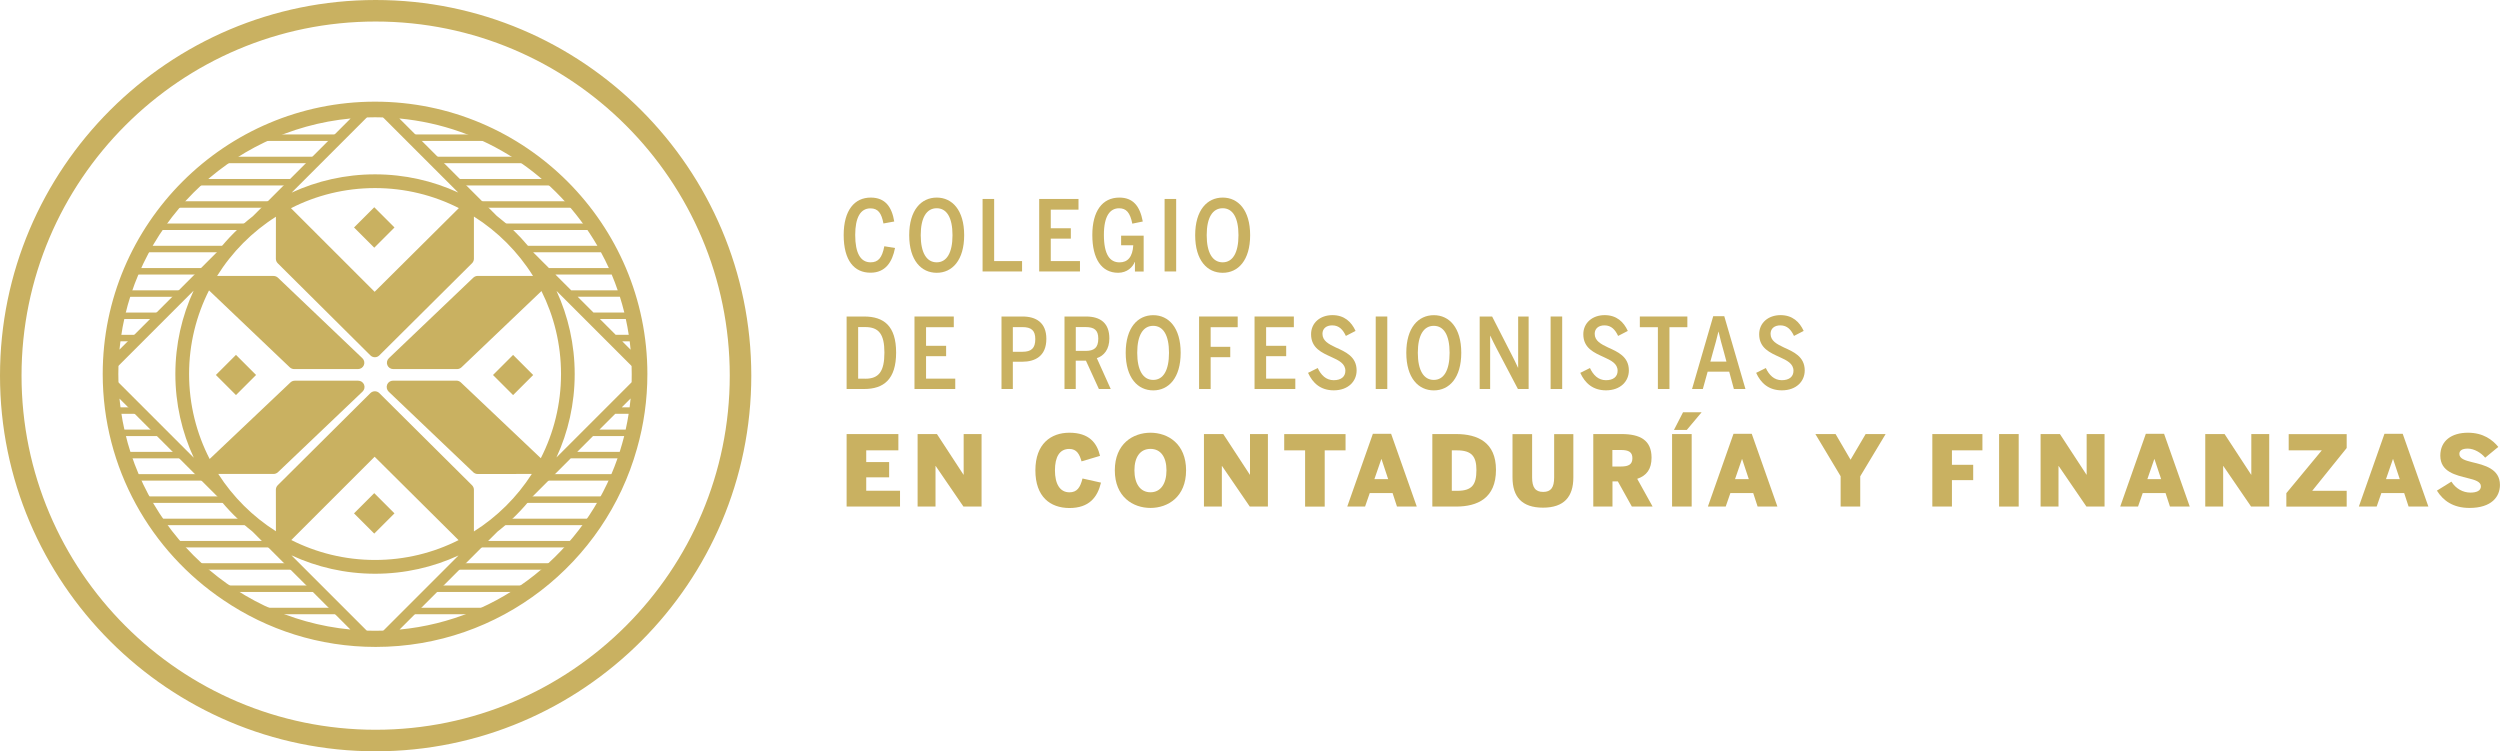 <?xml version="1.0" encoding="utf-8"?>
<!-- Generator: Adobe Illustrator 23.0.1, SVG Export Plug-In . SVG Version: 6.00 Build 0)  -->
<svg version="1.1" id="Capa_1" xmlns="http://www.w3.org/2000/svg" xmlns:xlink="http://www.w3.org/1999/xlink" x="0px" y="0px"
	 viewBox="0 0 544.46 163.62" style="enable-background:new 0 0 544.46 163.62;" xml:space="preserve">
<style type="text/css">
	.st0{fill:#C9B161;}
</style>
<g>
	<g>
		<path class="st0" d="M183.74,51.2c0-5.46,2.39-8.17,5.89-8.17c3.2,0,4.61,2.09,5.12,5.21l-2.35,0.43
			c-0.43-2.26-1.17-3.29-2.84-3.29c-2.18,0-3.31,2.03-3.31,5.8c0,3.93,1.15,5.95,3.35,5.95c1.66,0,2.5-0.96,2.99-3.5l2.33,0.38
			c-0.6,3.09-2.11,5.38-5.33,5.38C186.04,59.4,183.74,56.75,183.74,51.2z"/>
		<path class="st0" d="M198.01,51.22c0-5.48,2.62-8.19,6-8.19c3.35,0,5.97,2.71,5.97,8.19s-2.62,8.19-5.97,8.19
			C200.64,59.42,198.01,56.71,198.01,51.22z M207.44,51.22c0-3.84-1.26-5.87-3.44-5.87c-2.2,0-3.48,2.03-3.48,5.87
			c0,3.84,1.28,5.91,3.48,5.91C206.18,57.13,207.44,55.06,207.44,51.22z"/>
		<path class="st0" d="M213.99,43.33h2.52v13.53h6.08v2.26h-8.6V43.33z"/>
		<path class="st0" d="M226.32,43.33h8.56v2.33h-6.04v4.05h4.37v2.26h-4.37v4.89h6.36v2.26h-8.88V43.33z"/>
		<path class="st0" d="M237.89,51.18c0-5.16,2.15-8.15,5.89-8.15c2.92,0,4.46,1.77,5.1,5.21l-2.28,0.47
			c-0.49-2.43-1.32-3.35-2.88-3.35c-1.9,0-3.31,1.56-3.31,5.78c0,4.35,1.32,6,3.41,6c1.77,0,2.84-1.17,2.99-3.73h-2.65v-2.09h4.91
			v7.81h-1.9v-2.09h-0.04c-0.43,1.13-1.66,2.37-3.63,2.37C239.89,59.4,237.89,56.37,237.89,51.18z"/>
		<path class="st0" d="M253.63,43.33h2.52v15.79h-2.52V43.33z"/>
		<path class="st0" d="M260.29,51.22c0-5.48,2.62-8.19,6-8.19c3.35,0,5.97,2.71,5.97,8.19s-2.62,8.19-5.97,8.19
			C262.91,59.42,260.29,56.71,260.29,51.22z M269.72,51.22c0-3.84-1.26-5.87-3.44-5.87c-2.2,0-3.48,2.03-3.48,5.87
			c0,3.84,1.28,5.91,3.48,5.91C268.46,57.13,269.72,55.06,269.72,51.22z"/>
		<path class="st0" d="M184.38,68.93h3.8c4.31,0,6.98,2.05,6.98,7.85c0,5.87-2.73,7.94-6.98,7.94h-3.8V68.93z M188.45,82.48
			c2.94,0,4.16-1.56,4.16-5.7c0-4.01-1.22-5.55-4.18-5.55h-1.54v11.24H188.45z"/>
		<path class="st0" d="M199.16,68.93h8.56v2.33h-6.04v4.05h4.37v2.26h-4.37v4.89h6.36v2.26h-8.88V68.93z"/>
		<path class="st0" d="M218.11,68.93h4.59c2.9,0,5.18,1.3,5.18,4.86c0,3.82-2.5,4.99-5.27,4.99h-2.03v5.93h-2.47V68.93z
			 M222.7,76.61c1.9,0,2.77-0.77,2.77-2.75c0-1.9-0.87-2.62-2.8-2.62h-2.09v5.38H222.7z"/>
		<path class="st0" d="M231.83,68.93h4.69c3.18,0,5.08,1.47,5.08,4.78c0,2.35-1.15,3.78-2.73,4.29l3.03,6.72h-2.58l-2.82-6.17h-2.22
			v6.17h-2.45V68.93z M236.42,76.42c1.84,0,2.77-0.66,2.77-2.67c0-1.9-0.92-2.52-2.77-2.52h-2.13v5.18H236.42z"/>
		<path class="st0" d="M245.16,76.83c0-5.48,2.62-8.19,6-8.19c3.35,0,5.97,2.71,5.97,8.19c0,5.48-2.62,8.19-5.97,8.19
			C247.79,85.02,245.16,82.31,245.16,76.83z M254.59,76.83c0-3.84-1.26-5.87-3.44-5.87c-2.2,0-3.48,2.03-3.48,5.87
			c0,3.84,1.28,5.91,3.48,5.91C253.34,82.74,254.59,80.67,254.59,76.83z"/>
		<path class="st0" d="M261.14,68.93h8.41v2.33h-5.89v4.27h4.27v2.26h-4.27v6.93h-2.52V68.93z"/>
		<path class="st0" d="M273.22,68.93h8.56v2.33h-6.04v4.05h4.37v2.26h-4.37v4.89h6.36v2.26h-8.88V68.93z"/>
		<path class="st0" d="M284.87,81.2l2.11-1.05c0.7,1.52,1.81,2.65,3.48,2.65c1.6,0,2.54-0.75,2.54-2.05c0-1.58-1.43-2.26-3.03-2.99
			c-2.05-0.94-4.44-1.92-4.44-4.97c0-2.47,1.98-4.16,4.65-4.16c2.6,0,4.14,1.47,5.04,3.44l-2.11,1.09c-0.62-1.32-1.45-2.3-2.97-2.3
			c-1.3,0-2.13,0.7-2.13,1.84c0,1.54,1.37,2.24,2.9,2.97c2.07,0.94,4.54,1.96,4.54,5.01c0,2.35-1.81,4.33-4.99,4.33
			C287.6,85,285.89,83.44,284.87,81.2z"/>
		<path class="st0" d="M299.61,68.93h2.52v15.79h-2.52V68.93z"/>
		<path class="st0" d="M306.27,76.83c0-5.48,2.62-8.19,6-8.19c3.35,0,5.97,2.71,5.97,8.19c0,5.48-2.62,8.19-5.97,8.19
			C308.89,85.02,306.27,82.31,306.27,76.83z M315.7,76.83c0-3.84-1.26-5.87-3.44-5.87c-2.2,0-3.48,2.03-3.48,5.87
			c0,3.84,1.28,5.91,3.48,5.91C314.44,82.74,315.7,80.67,315.7,76.83z"/>
		<path class="st0" d="M322.25,68.93h2.71l4.29,8.39c0.53,1.02,0.81,1.6,1.34,2.75h0.04V68.93h2.28v15.79h-2.33l-4.69-8.92
			c-0.51-1-0.79-1.52-1.32-2.67h-0.04v11.59h-2.28V68.93z"/>
		<path class="st0" d="M337.7,68.93h2.52v15.79h-2.52V68.93z"/>
		<path class="st0" d="M344.16,81.2l2.11-1.05c0.7,1.52,1.81,2.65,3.48,2.65c1.6,0,2.54-0.75,2.54-2.05c0-1.58-1.43-2.26-3.03-2.99
			c-2.05-0.94-4.44-1.92-4.44-4.97c0-2.47,1.98-4.16,4.65-4.16c2.6,0,4.14,1.47,5.04,3.44l-2.11,1.09c-0.62-1.32-1.45-2.3-2.97-2.3
			c-1.3,0-2.13,0.7-2.13,1.84c0,1.54,1.37,2.24,2.9,2.97c2.07,0.94,4.54,1.96,4.54,5.01c0,2.35-1.81,4.33-4.99,4.33
			C346.89,85,345.18,83.44,344.16,81.2z"/>
		<path class="st0" d="M361.06,71.26h-3.93v-2.33h10.35v2.33h-3.9v13.46h-2.52V71.26z"/>
		<path class="st0" d="M370.85,84.72h-2.35l4.61-15.85h2.41l4.61,15.85h-2.52l-1.02-3.78h-4.69L370.85,84.72z M375.48,76.83
			c-0.49-1.77-0.87-3.09-1.2-4.59h-0.04c-0.34,1.52-0.73,2.82-1.22,4.57l-0.53,1.94h3.5L375.48,76.83z"/>
		<path class="st0" d="M382.46,81.2l2.11-1.05c0.7,1.52,1.81,2.65,3.48,2.65c1.6,0,2.54-0.75,2.54-2.05c0-1.58-1.43-2.26-3.03-2.99
			c-2.05-0.94-4.44-1.92-4.44-4.97c0-2.47,1.98-4.16,4.65-4.16c2.6,0,4.14,1.47,5.04,3.44l-2.11,1.09c-0.62-1.32-1.45-2.3-2.97-2.3
			c-1.3,0-2.13,0.7-2.13,1.84c0,1.54,1.37,2.24,2.9,2.97c2.07,0.94,4.54,1.96,4.54,5.01c0,2.35-1.81,4.33-4.99,4.33
			C385.19,85,383.48,83.44,382.46,81.2z"/>
		<path class="st0" d="M184.38,94.53h11.27v3.54h-7v2.56h4.99v3.33h-4.99v2.92h7.36v3.44h-11.63V94.53z"/>
		<path class="st0" d="M199.85,94.53h4.2l5.78,8.85h0.04v-8.85h3.9v15.79h-3.95l-6.04-8.83h-0.04v8.83h-3.9V94.53z"/>
		<path class="st0" d="M225.49,102.43c0-5.78,3.39-8.19,7.4-8.19c4.31,0,6.02,2.22,6.68,5.04l-4.03,1.2
			c-0.43-1.52-1.02-2.71-2.67-2.71c-2.11,0-3.12,1.73-3.12,4.67c0,2.9,1.05,4.78,3.16,4.78c1.66,0,2.35-1.05,2.84-3.01l4.03,0.9
			c-0.77,3.2-2.58,5.53-6.89,5.53C228.73,110.62,225.49,108.21,225.49,102.43z"/>
		<path class="st0" d="M242.79,102.43c0-5.78,3.95-8.19,7.77-8.19c3.8,0,7.75,2.41,7.75,8.19c0,5.78-3.95,8.19-7.75,8.19
			C246.74,110.62,242.79,108.21,242.79,102.43z M254.04,102.43c0-2.9-1.26-4.67-3.48-4.67c-2.24,0-3.5,1.77-3.5,4.67
			c0,2.9,1.26,4.78,3.5,4.78C252.78,107.21,254.04,105.33,254.04,102.43z"/>
		<path class="st0" d="M262.21,94.53h4.2l5.78,8.85h0.04v-8.85h3.9v15.79h-3.95l-6.04-8.83h-0.04v8.83h-3.9V94.53z"/>
		<path class="st0" d="M284.23,98.08h-4.55v-3.54h13.36v3.54h-4.54v12.25h-4.27V98.08z"/>
		<path class="st0" d="M298.99,94.47h3.97l5.59,15.85h-4.31l-0.96-2.94h-4.97l-1.02,2.94h-3.88L298.99,94.47z M302.32,104.35
			l-1.45-4.37h-0.04l-1.51,4.37H302.32z"/>
		<path class="st0" d="M311.94,94.53h5.18c4.69,0,8.68,1.79,8.68,7.79c0,6.21-4.05,8-8.68,8h-5.18V94.53z M317.36,106.89
			c3.22,0,4.18-1.32,4.18-4.52c0-2.92-0.98-4.29-4.23-4.29h-1.13v8.81H317.36z"/>
		<path class="st0" d="M329.4,103.99v-9.45h4.27v9.43c0,2.18,0.7,3.16,2.41,3.16s2.39-0.98,2.39-3.16v-9.43h4.18v9.45
			c0,4.18-2.01,6.57-6.61,6.57C331.42,110.56,329.4,108.17,329.4,103.99z"/>
		<path class="st0" d="M346.98,94.53h6.17c4.05,0,6.53,1.34,6.53,5.14c0,2.48-1.05,3.91-3.12,4.61l3.35,6.04h-4.52l-3.05-5.48h-1.17
			v5.48h-4.18V94.53z M352.99,101.6c1.75,0,2.52-0.49,2.52-1.81s-0.77-1.79-2.52-1.79h-1.84v3.61H352.99z"/>
		<path class="st0" d="M364.15,94.53h4.27v15.79h-4.27V94.53z M366.54,89.78h4.05l-3.24,3.86h-2.79L366.54,89.78z"/>
		<path class="st0" d="M377.53,94.47h3.97l5.59,15.85h-4.31l-0.96-2.94h-4.97l-1.02,2.94h-3.88L377.53,94.47z M380.86,104.35
			l-1.45-4.37h-0.04l-1.51,4.37H380.86z"/>
		<path class="st0" d="M400.87,103.73l-5.51-9.2h4.4l3.26,5.59l3.29-5.59h4.35l-5.53,9.2v6.59h-4.27V103.73z"/>
		<path class="st0" d="M420.84,94.53h10.9v3.54h-6.64v3.16h4.63v3.33h-4.63v5.76h-4.27V94.53z"/>
		<path class="st0" d="M435.37,94.53h4.27v15.79h-4.27V94.53z"/>
		<path class="st0" d="M444.42,94.53h4.2l5.78,8.85h0.04v-8.85h3.9v15.79h-3.95l-6.04-8.83h-0.04v8.83h-3.9V94.53z"/>
		<path class="st0" d="M467.33,94.47h3.97l5.59,15.85h-4.31l-0.96-2.94h-4.97l-1.02,2.94h-3.88L467.33,94.47z M470.66,104.35
			l-1.45-4.37h-0.04l-1.51,4.37H470.66z"/>
		<path class="st0" d="M480.28,94.53h4.2l5.78,8.85h0.04v-8.85h3.9v15.79h-3.95l-6.04-8.83h-0.04v8.83h-3.9V94.53z"/>
		<path class="st0" d="M497.93,107.4l7.72-9.32h-7.21v-3.54h12.63v3.03l-7.51,9.32h7.51v3.44h-13.14V107.4z"/>
		<path class="st0" d="M519.3,94.47h3.97l5.59,15.85h-4.31l-0.96-2.94h-4.97l-1.02,2.94h-3.88L519.3,94.47z M522.63,104.35
			l-1.45-4.37h-0.04l-1.51,4.37H522.63z"/>
		<path class="st0" d="M530.72,106.85l3.16-1.96c0.94,1.52,2.5,2.39,4.14,2.39c1.3,0,2.28-0.38,2.28-1.37c0-1-1.26-1.39-2.82-1.77
			c-2.58-0.66-6.02-1.32-6.02-4.91c0-3.22,2.43-4.99,6.02-4.99c3.35,0,5.36,1.56,6.61,3.09l-2.86,2.35
			c-0.87-1.07-2.41-1.98-3.78-1.98c-1.22,0-1.84,0.41-1.84,1.15c0,1.05,1.24,1.43,2.8,1.81c2.58,0.62,6.04,1.41,6.04,4.95
			c0,2.52-1.77,5.01-6.64,5.01C534.22,110.62,532.06,109,530.72,106.85z"/>
	</g>
	<g>
		<rect x="108.75" y="112.96" class="st0" width="21.14" height="1.41"/>
		<rect x="34.15" y="112.96" class="st0" width="20.39" height="1.41"/>
		<rect x="113.72" y="108.11" class="st0" width="18.9" height="1.41"/>
		<rect x="30.66" y="108.11" class="st0" width="18.28" height="1.41"/>
		<rect x="104.02" y="117.81" class="st0" width="21.39" height="1.41"/>
		<rect x="37.25" y="117.81" class="st0" width="22.13" height="1.41"/>
		<rect x="99.55" y="122.66" class="st0" width="21.63" height="1.41"/>
		<rect x="41.85" y="122.66" class="st0" width="21.76" height="1.41"/>
		<rect x="94.57" y="127.51" class="st0" width="20.52" height="1.41"/>
		<rect x="47.82" y="127.51" class="st0" width="20.64" height="1.41"/>
		<rect x="89.72" y="132.36" class="st0" width="17.03" height="1.41"/>
		<rect x="55.66" y="132.36" class="st0" width="17.66" height="1.41"/>
		<rect x="119.07" y="103.26" class="st0" width="15.29" height="1.41"/>
		<rect x="28.55" y="103.26" class="st0" width="15.79" height="1.41"/>
		<rect x="26.81" y="98.41" class="st0" width="13.3" height="1.41"/>
		<rect x="25.44" y="93.56" class="st0" width="9.45" height="1.41"/>
		<rect x="24.57" y="88.71" class="st0" width="5.47" height="1.41"/>
		<rect x="108.75" y="48.68" class="st0" width="21.14" height="1.41"/>
		<rect x="34.15" y="48.68" class="st0" width="20.39" height="1.41"/>
		<rect x="30.66" y="53.53" class="st0" width="18.28" height="1.41"/>
		<rect x="104.02" y="43.83" class="st0" width="21.39" height="1.41"/>
		<rect x="37.25" y="43.83" class="st0" width="22.13" height="1.41"/>
		<rect x="99.55" y="38.98" class="st0" width="21.63" height="1.41"/>
		<rect x="41.85" y="38.98" class="st0" width="21.76" height="1.41"/>
		<rect x="94.57" y="34.13" class="st0" width="20.52" height="1.41"/>
		<rect x="47.82" y="34.13" class="st0" width="20.64" height="1.41"/>
		<rect x="89.72" y="29.28" class="st0" width="17.03" height="1.41"/>
		<rect x="55.66" y="29.28" class="st0" width="17.66" height="1.41"/>
		<rect x="28.55" y="58.38" class="st0" width="15.79" height="1.41"/>
		<rect x="26.81" y="63.23" class="st0" width="13.3" height="1.41"/>
		<rect x="25.44" y="68.07" class="st0" width="9.45" height="1.41"/>
		<rect x="24.57" y="72.92" class="st0" width="5.47" height="1.41"/>
		<g>
			<path class="st0" d="M81.81,0C36.7,0,0,36.7,0,81.81c0,45.11,36.7,81.81,81.81,81.81s81.81-36.7,81.81-81.81
				C163.62,36.7,126.92,0,81.81,0z M81.81,158.93c-42.52,0-77.12-34.6-77.12-77.12c0-42.52,34.6-77.12,77.12-77.12
				c42.52,0,77.12,34.6,77.12,77.12C158.93,124.34,124.33,158.93,81.81,158.93z"/>
			<path class="st0" d="M81.68,22.14c-32.7,0-59.31,26.61-59.31,59.31c0,20.51,10.47,38.63,26.34,49.28
				c9.45,6.41,20.84,10.16,33.1,10.16c27.07,0,49.94-18.3,56.91-43.17c1.48-5.17,2.27-10.63,2.27-16.27
				C140.99,48.75,114.38,22.14,81.68,22.14z M137.34,76.16l-1.83-1.83h1.63C137.21,74.94,137.28,75.55,137.34,76.16z M136.93,72.92
				h-2.84l-3.44-3.44h5.64C136.54,70.62,136.76,71.76,136.93,72.92z M135.97,68.07h-6.72l-3.44-3.44H135
				C135.36,65.77,135.68,66.91,135.97,68.07z M134.53,63.23H124.4l-3.44-3.44h12.26C133.69,60.91,134.13,62.06,134.53,63.23z
				 M84.64,85.29l18.43,17.56c0.26,0.24,0.6,0.38,0.95,0.38h0l11.8-0.01c-3.23,5.04-7.54,9.33-12.61,12.52l0-9.08
				c0-0.37-0.15-0.72-0.41-0.98L82.61,85.61c-0.54-0.53-1.4-0.53-1.94,0l-20.18,20.06c-0.26,0.26-0.41,0.61-0.41,0.98l0.01,9.05
				c-5.04-3.19-9.34-7.46-12.56-12.49l12.05,0.01c0,0,0,0,0,0c0.35,0,0.69-0.14,0.95-0.38l18.43-17.56
				c0.41-0.39,0.54-0.99,0.33-1.51c-0.21-0.52-0.71-0.86-1.28-0.86H64.2c-0.35,0-0.69,0.13-0.95,0.38L45.66,99.96
				c-2.86-5.55-4.48-11.84-4.48-18.5c0-6.55,1.57-12.74,4.34-18.22L63.11,80c0.26,0.24,0.6,0.38,0.95,0.38h13.91
				c0.56,0,1.07-0.34,1.28-0.86c0.21-0.52,0.08-1.12-0.33-1.51L60.53,60.48c-0.26-0.24-0.6-0.38-0.95-0.38h0l-12.3,0
				c3.24-5.2,7.63-9.62,12.81-12.9l-0.01,9.16c0,0.37,0.15,0.72,0.41,0.98L80.67,77.4c0.27,0.27,0.62,0.4,0.97,0.4
				c0.35,0,0.7-0.13,0.97-0.4l20.19-20.07c0.26-0.26,0.41-0.61,0.41-0.98l0-9.19c5.2,3.28,9.61,7.71,12.87,12.93l-12.05,0h0
				c-0.35,0-0.69,0.14-0.95,0.38L84.69,78.01c-0.41,0.39-0.54,0.99-0.33,1.51c0.21,0.52,0.71,0.86,1.28,0.86h13.91
				c0.35,0,0.69-0.14,0.95-0.38l17.42-16.61c2.72,5.44,4.26,11.57,4.26,18.06c0,6.6-1.59,12.83-4.4,18.34l-17.42-16.51
				c-0.26-0.24-0.59-0.38-0.95-0.38H85.59c-0.56,0-1.07,0.34-1.28,0.86C84.11,84.3,84.24,84.9,84.64,85.29z M81.59,99.47
				l18.28,18.16c-5.47,2.76-11.65,4.32-18.19,4.32c-6.56,0-12.75-1.57-18.24-4.34L81.59,99.47z M63.37,45.34
				c5.5-2.8,11.72-4.38,18.3-4.38c6.57,0,12.77,1.57,18.26,4.36L81.59,63.55L63.37,45.34z M132.6,58.38h-13.05l-3.42-3.42
				c-0.01-0.01-0.01-0.02-0.02-0.02h14.77C131.49,56.06,132.07,57.21,132.6,58.38z M130.1,53.53h-15.12c-2.02-2.41-4.3-4.6-6.8-6.52
				L86.97,25.8C105.4,27.53,121.25,38.26,130.1,53.53z M79.94,25.57c0.58-0.02,1.16-0.03,1.74-0.03c0.57,0,1.14,0.01,1.71,0.03
				c0.08,0.06,0.16,0.11,0.23,0.19l16.17,16.17c-5.52-2.54-11.65-3.96-18.11-3.96c-6.48,0-12.63,1.43-18.16,3.98l16.19-16.19
				C79.78,25.69,79.86,25.63,79.94,25.57z M76.36,25.8L55.07,47.09c-2.9,2.25-5.51,4.86-7.76,7.76L26.02,76.14
				C28.54,49.54,49.77,28.32,76.36,25.8z M25.8,83.24c-0.02-0.59-0.03-1.19-0.03-1.78c0-0.59,0.01-1.17,0.03-1.75
				c0.05-0.06,0.1-0.13,0.15-0.19L42.17,63.3c-2.55,5.53-3.98,11.68-3.98,18.16c0,6.5,1.44,12.68,4.01,18.22L25.95,83.43
				C25.89,83.37,25.85,83.3,25.8,83.24z M26.02,86.81l21.39,21.39c2.19,2.8,4.71,5.32,7.51,7.51l21.39,21.39
				C49.76,134.58,28.56,113.38,26.02,86.81z M83.44,137.34c-0.58,0.02-1.17,0.03-1.76,0.03c-0.6,0-1.19-0.01-1.78-0.03
				c-0.06-0.05-0.13-0.09-0.18-0.15h0l-16.25-16.25c5.55,2.57,11.72,4.01,18.22,4.01c6.48,0,12.64-1.43,18.17-3.98l-16.23,16.23
				C83.56,137.25,83.5,137.29,83.44,137.34z M87.01,137.11l21.31-21.31c2.88-2.24,5.47-4.83,7.71-7.71l8.27-8.27h10.19
				C127.43,120.05,109.07,135.02,87.01,137.11z M134.96,98.41h-9.25l3.44-3.44h6.79C135.64,96.13,135.32,97.28,134.96,98.41z
				 M136.26,93.56h-5.71l3.44-3.44h2.92C136.73,91.28,136.52,92.43,136.26,93.56z M137.12,88.71h-1.71l1.93-1.93
				C137.27,87.43,137.2,88.07,137.12,88.71z M137.56,83.23c-0.06,0.07-0.12,0.14-0.18,0.2l-16.2,16.2
				c2.56-5.53,3.98-11.69,3.98-18.17c0-6.46-1.42-12.59-3.96-18.11l16.17,16.17c0.06,0.06,0.12,0.13,0.18,0.2
				c0.02,0.58,0.03,1.16,0.03,1.74C137.59,82.05,137.58,82.64,137.56,83.23z"/>
			
				<rect x="108.67" y="78.57" transform="matrix(0.707 -0.707 0.707 0.707 -25.013 102.951)" class="st0" width="6.19" height="6.19"/>
			
				<rect x="48.31" y="78.57" transform="matrix(0.707 -0.707 0.707 0.707 -42.691 60.27)" class="st0" width="6.19" height="6.19"/>
			
				<rect x="78.41" y="108.69" transform="matrix(0.707 -0.707 0.707 0.707 -55.181 90.395)" class="st0" width="6.23" height="6.23"/>
			
				<rect x="78.41" y="46.42" transform="matrix(0.707 -0.707 0.707 0.707 -11.152 72.158)" class="st0" width="6.23" height="6.23"/>
		</g>
	</g>
</g>
</svg>
